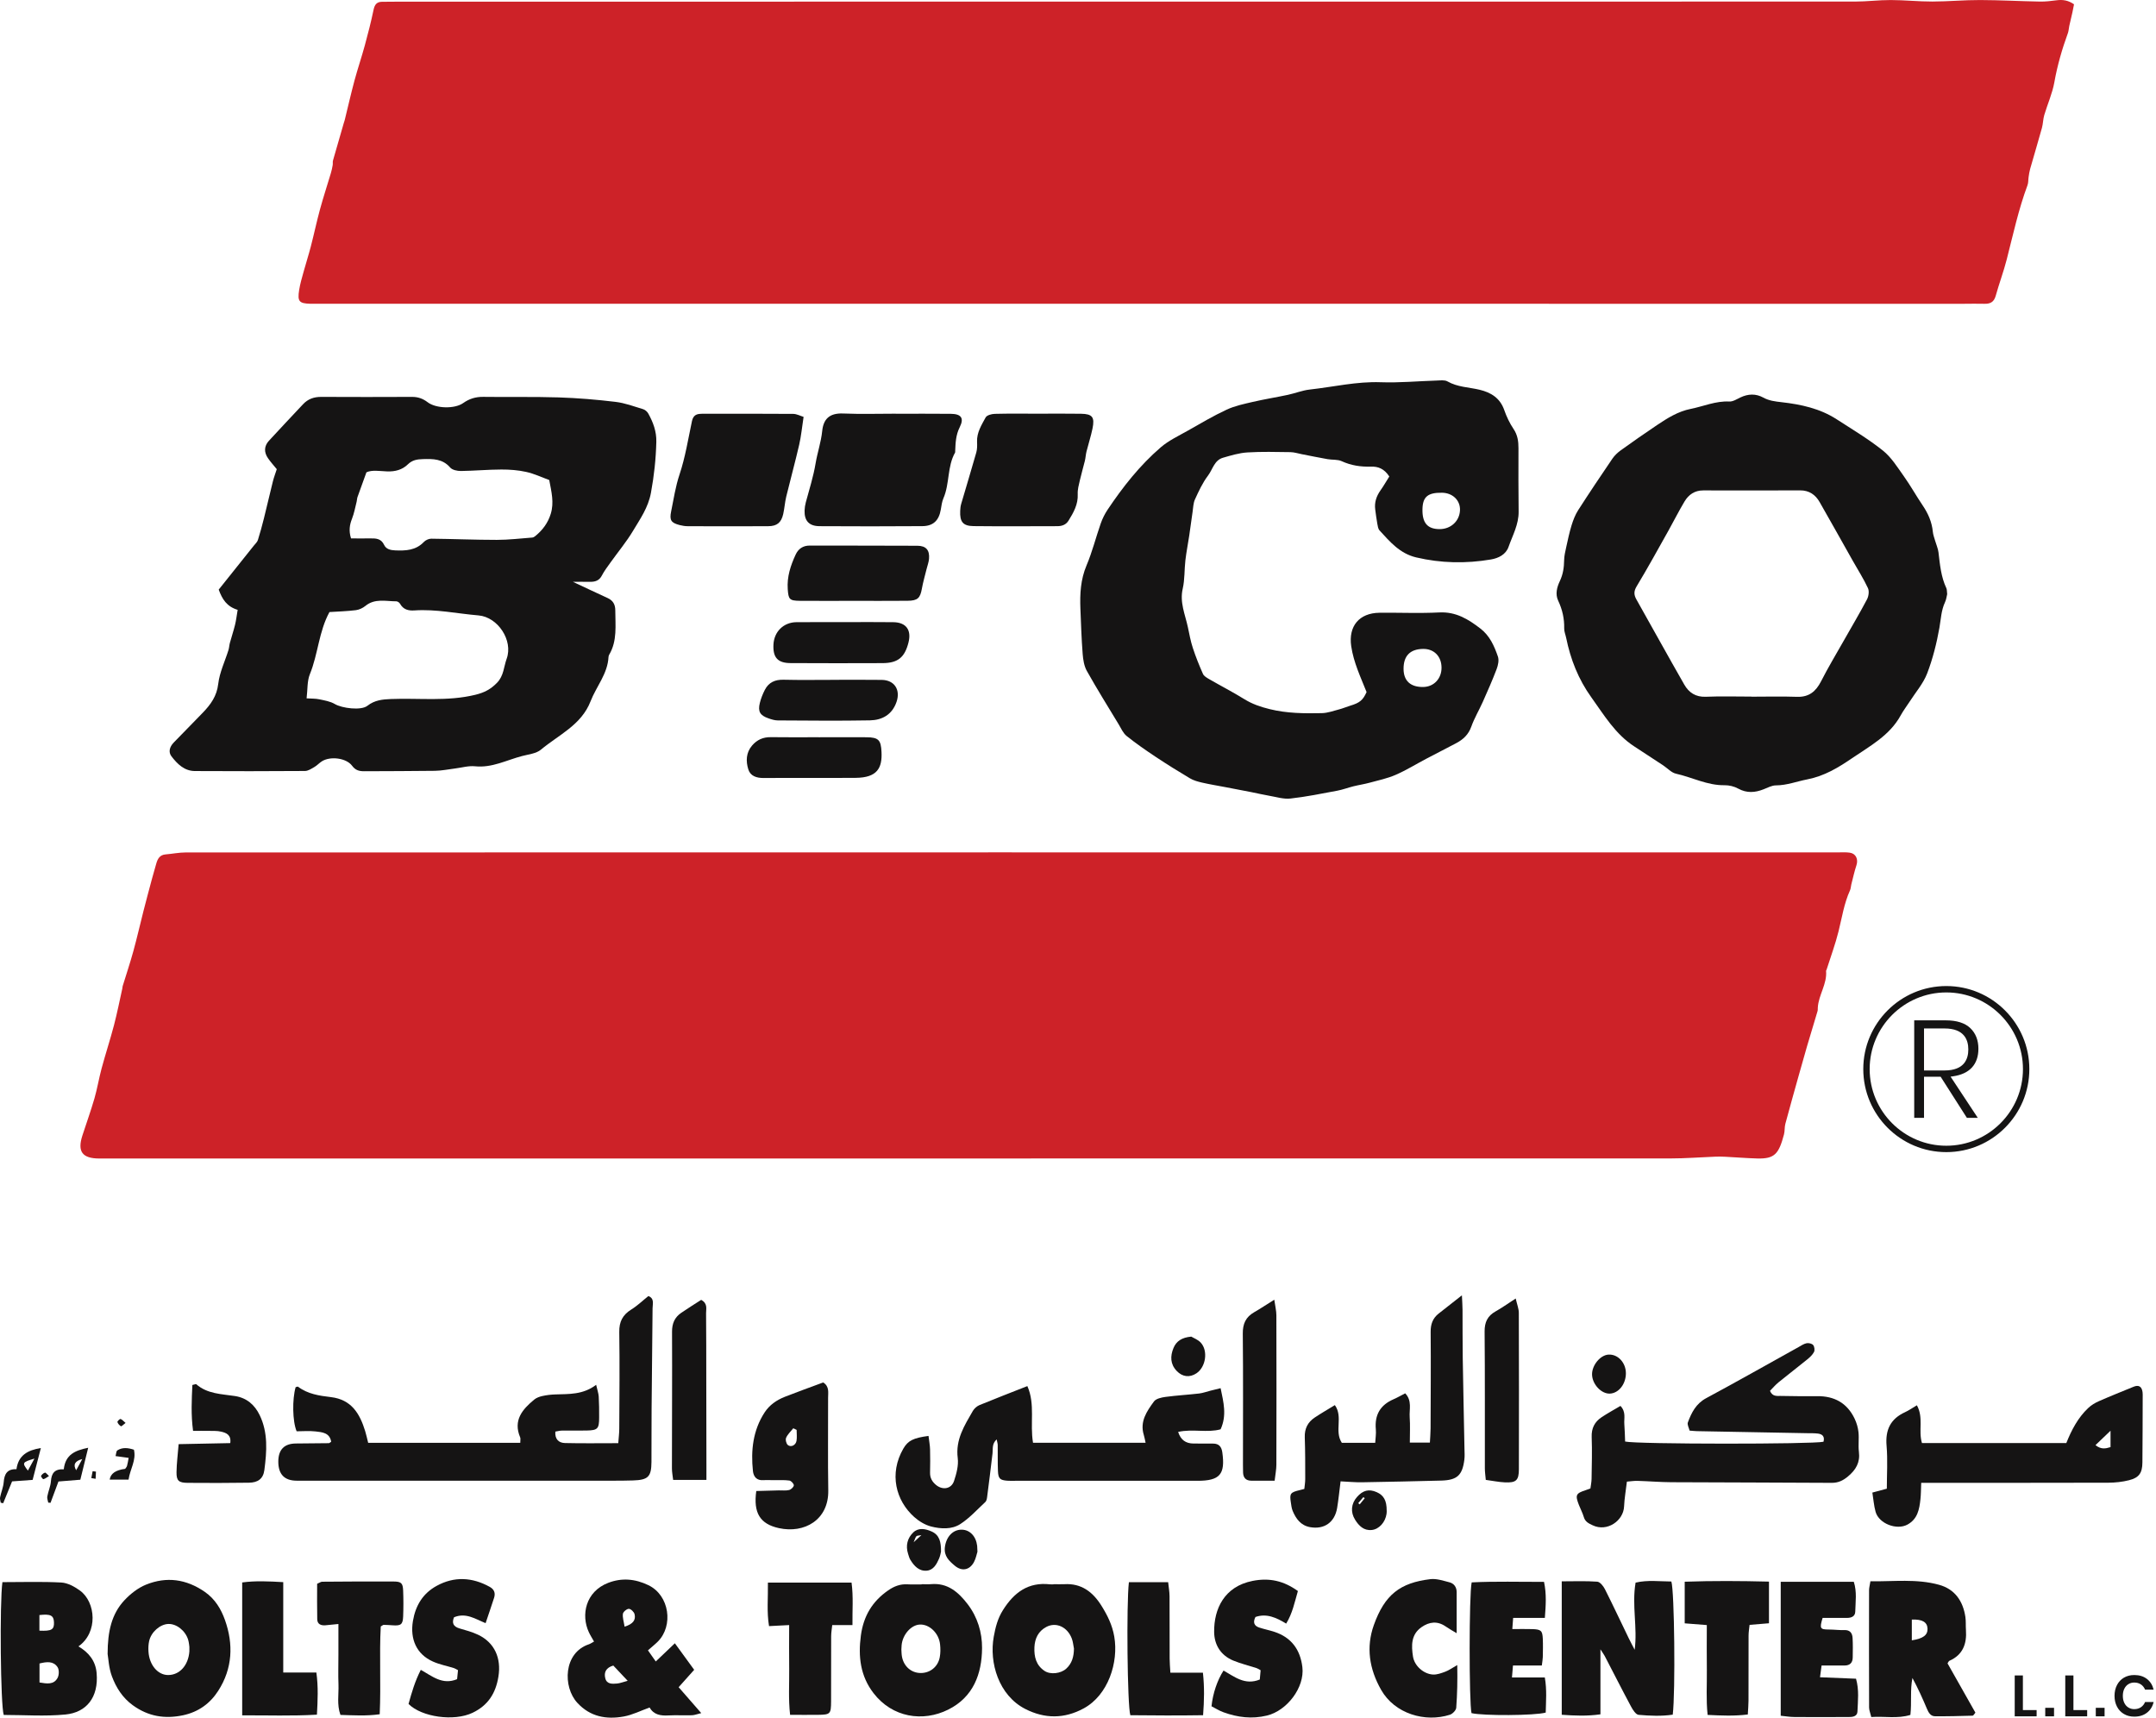 <?xml version="1.0" encoding="UTF-8"?>
<svg xmlns="http://www.w3.org/2000/svg" width="536" height="427" viewBox="0 0 536 427" fill="none">
  <path d="M251.527 211.898C319.99 211.898 388.444 211.898 456.907 211.898C457.899 211.898 458.907 211.827 459.876 211.97C461.393 212.192 462.02 213.59 461.535 215.074C461.019 216.646 460.662 218.274 460.249 219.878C460.13 220.354 460.13 220.878 459.932 221.323C458.455 224.578 457.931 228.087 457.081 231.517C456.279 234.748 455.104 237.892 454.096 241.076C454.064 241.171 453.969 241.259 453.977 241.338C454.271 244.617 452.103 247.333 451.921 250.5C451.905 250.794 451.937 251.112 451.849 251.39C450.984 254.303 450.087 257.201 449.237 260.115C448.523 262.561 447.84 265.014 447.149 267.467C446.037 271.437 444.918 275.399 443.854 279.376C443.624 280.226 443.743 281.163 443.513 282.012C442.219 286.895 441.171 288.102 436.883 287.991C434.216 287.919 431.556 287.697 428.896 287.562C428.102 287.522 427.308 287.514 426.514 287.538C422.759 287.681 419.003 287.983 415.248 287.983C285.08 288.007 154.911 287.999 24.735 287.999C20.456 287.999 19.185 286.3 20.487 282.274C21.48 279.202 22.584 276.153 23.481 273.057C24.187 270.603 24.592 268.071 25.259 265.601C26.228 262.013 27.387 258.48 28.332 254.883C29.126 251.858 29.729 248.778 30.412 245.721C30.451 245.53 30.444 245.324 30.499 245.133C31.388 242.235 32.357 239.353 33.159 236.432C34.072 233.113 34.834 229.746 35.684 226.412C36.367 223.744 37.081 221.077 37.796 218.417C38.129 217.186 38.486 215.964 38.836 214.733C39.177 213.518 39.701 212.518 41.162 212.399C42.829 212.264 44.496 211.914 46.164 211.914C114.626 211.891 183.081 211.891 251.543 211.891L251.527 211.898Z" fill="#CD2228"></path>
  <path d="M515.619 1.073C515.492 1.724 515.381 2.383 515.23 3.034C514.976 4.177 514.69 5.32 514.436 6.471C514.309 7.051 514.301 7.662 514.103 8.21C512.65 12.204 511.475 16.253 510.729 20.453C510.236 23.232 509.03 25.876 508.22 28.607C507.918 29.639 507.926 30.766 507.64 31.806C506.703 35.205 505.679 38.579 504.718 41.969C504.528 42.628 504.433 43.319 504.329 44.002C504.226 44.684 504.29 45.423 504.052 46.05C501.813 52.068 500.471 58.332 498.883 64.525C498.105 67.566 496.985 70.528 496.144 73.56C495.707 75.117 494.762 75.569 493.293 75.521C491.61 75.466 489.919 75.521 488.236 75.521C351.692 75.521 215.148 75.521 78.605 75.513C78.112 75.513 77.612 75.529 77.12 75.513C74.365 75.426 73.92 74.934 74.373 72.084C74.619 70.535 75.072 69.019 75.492 67.502C76.064 65.422 76.731 63.366 77.271 61.278C78.065 58.221 78.716 55.133 79.541 52.092C80.367 49.059 81.352 46.074 82.249 43.065C82.447 42.406 82.59 41.731 82.709 41.056C82.781 40.667 82.678 40.246 82.789 39.873C83.662 36.777 84.567 33.688 85.464 30.6C85.544 30.314 85.663 30.036 85.726 29.75C86.52 26.511 87.259 23.256 88.124 20.032C88.918 17.087 89.903 14.197 90.704 11.259C91.499 8.337 92.253 5.4 92.872 2.43C93.142 1.152 93.658 0.453 94.984 0.445C96.373 0.437 97.763 0.414 99.152 0.414C219.817 0.414 340.49 0.414 461.154 0.39C464.116 0.39 467.085 0.001 470.047 0.009C473.508 0.017 476.97 0.39 480.424 0.382C484.377 0.374 488.339 -0.007 492.293 0.009C497.239 0.025 502.194 0.302 507.14 0.39C508.514 0.414 509.903 0.255 511.277 0.072C512.817 -0.134 514.214 0.072 515.635 1.081L515.619 1.073Z" fill="#CD2228"></path>
  <path d="M59.113 151.614C56.366 150.788 55.255 148.97 54.373 146.572C57.224 143.007 60.169 139.323 63.107 135.639C63.464 135.187 63.948 134.766 64.115 134.242C64.679 132.464 65.163 130.661 65.616 128.859C66.378 125.818 67.069 122.754 67.831 119.713C68.093 118.665 68.482 117.656 68.807 116.632C68.061 115.711 67.267 114.846 66.608 113.885C65.592 112.385 65.655 110.884 66.862 109.566C69.657 106.509 72.515 103.516 75.341 100.491C76.572 99.173 78.065 98.657 79.867 98.665C87.402 98.705 94.944 98.697 102.479 98.665C103.948 98.665 105.162 99.11 106.314 99.991C108.394 101.587 113.038 101.69 115.142 100.205C116.651 99.133 118.255 98.633 120.128 98.657C126.377 98.745 132.625 98.594 138.873 98.792C143.605 98.943 148.337 99.34 153.038 99.904C155.356 100.182 157.619 101.031 159.874 101.714C160.374 101.865 160.906 102.333 161.168 102.802C162.374 104.977 163.232 107.24 163.168 109.836C163.065 114.1 162.613 118.26 161.835 122.484C161.152 126.199 159.167 128.97 157.388 131.948C155.729 134.726 153.625 137.235 151.736 139.887C150.997 140.927 150.211 141.951 149.632 143.071C148.981 144.333 147.972 144.659 146.694 144.635C145.217 144.611 143.74 144.635 142.43 144.635C145.281 145.969 148.171 147.35 151.077 148.676C152.418 149.287 152.966 150.304 152.966 151.741C152.966 155.48 153.498 159.291 151.45 162.753C151.354 162.92 151.291 163.126 151.283 163.317C151.069 167.517 148.242 170.661 146.805 174.368C144.526 180.236 138.881 182.681 134.483 186.357C133.308 187.342 131.418 187.516 129.83 187.937C125.964 188.937 122.343 190.93 118.112 190.494C116.484 190.327 114.793 190.835 113.126 191.041C111.458 191.248 109.799 191.597 108.132 191.621C102.28 191.708 96.429 191.684 90.577 191.724C89.339 191.732 88.394 191.518 87.537 190.366C86.084 188.405 82.106 187.937 80.026 189.255C79.367 189.676 78.819 190.295 78.144 190.684C77.422 191.105 76.604 191.653 75.826 191.661C66.703 191.724 57.581 191.732 48.45 191.677C45.838 191.661 44.099 189.938 42.631 188.024C41.829 186.984 42.123 185.698 43.194 184.587C45.6 182.094 48.045 179.648 50.443 177.147C52.373 175.139 53.905 173.058 54.254 170.01C54.588 167.143 55.929 164.396 56.803 161.586C56.977 161.022 56.993 160.419 57.144 159.847C57.557 158.338 58.057 156.854 58.43 155.337C58.708 154.218 58.835 153.059 59.081 151.63L59.113 151.614ZM76.223 173.606C77.461 173.686 78.446 173.646 79.375 173.844C80.693 174.122 82.114 174.352 83.241 175.019C85.004 176.067 89.775 176.695 91.348 175.448C93.134 174.043 95.079 173.86 97.191 173.773C104.186 173.495 111.212 174.424 118.191 172.717C120.462 172.161 122.01 171.335 123.574 169.724C125.257 167.993 125.241 165.73 125.964 163.753C127.615 159.204 123.773 153.392 118.961 152.987C113.65 152.543 108.394 151.383 103.019 151.749C101.55 151.852 100.272 151.542 99.47 150.113C99.303 149.811 98.858 149.486 98.541 149.486C95.929 149.486 93.205 148.692 90.839 150.629C90.188 151.161 89.291 151.582 88.458 151.685C86.33 151.947 84.178 152.011 81.907 152.154C79.256 157.005 79.081 162.594 77.041 167.588C76.334 169.319 76.493 171.399 76.223 173.59V173.606ZM136.547 119.332C134.674 118.649 132.8 117.752 130.815 117.315C128.814 116.87 126.71 116.712 124.646 116.72C121.295 116.727 117.937 117.045 114.587 117.085C113.681 117.093 112.443 116.839 111.911 116.219C110.029 114.044 107.655 114.06 105.146 114.131C103.717 114.171 102.511 114.346 101.391 115.441C100.01 116.791 98.231 117.267 96.222 117.188C94.388 117.117 92.475 116.767 91.094 117.418C90.26 119.713 89.553 121.634 88.878 123.563C88.751 123.929 88.759 124.341 88.664 124.723C88.299 126.144 88.045 127.605 87.513 128.954C86.909 130.487 86.679 131.948 87.267 133.845C88.87 133.845 90.427 133.869 91.991 133.845C93.428 133.813 94.746 133.853 95.492 135.449C96.008 136.545 97.08 136.767 98.255 136.822C100.883 136.934 103.384 136.822 105.377 134.726C105.805 134.274 106.583 133.917 107.203 133.917C112.641 133.972 118.08 134.21 123.518 134.21C126.464 134.21 129.402 133.853 132.347 133.631C132.617 133.607 132.903 133.408 133.125 133.226C134.904 131.757 136.214 130.026 136.92 127.74C137.786 124.929 137.103 122.301 136.547 119.34V119.332Z" fill="#151414"></path>
  <path d="M345.396 118.458C344.102 116.466 342.562 115.941 340.783 115.997C338.267 116.076 335.885 115.711 333.551 114.647C332.526 114.179 331.224 114.346 330.065 114.147C327.937 113.774 325.825 113.329 323.706 112.924C322.745 112.742 321.776 112.416 320.816 112.4C317.243 112.353 313.662 112.25 310.105 112.472C308.065 112.599 306.032 113.218 304.047 113.79C301.888 114.409 301.483 116.696 300.324 118.228C298.974 120.007 298.013 122.103 297.076 124.151C296.648 125.088 296.64 126.231 296.481 127.287C296.195 129.24 295.949 131.193 295.655 133.138C295.354 135.179 294.941 137.211 294.702 139.26C294.425 141.618 294.56 144.047 294.036 146.334C293.25 149.748 294.631 152.733 295.306 155.869C295.679 157.592 295.981 159.347 296.529 161.014C297.251 163.229 298.124 165.405 299.069 167.532C299.323 168.096 300.046 168.501 300.633 168.842C303.539 170.518 306.524 172.058 309.375 173.821C311.344 175.035 313.376 175.726 315.639 176.282C319.958 177.354 324.277 177.37 328.628 177.282C330.057 177.25 331.486 176.726 332.9 176.353C333.852 176.107 334.765 175.71 335.702 175.424C338.044 174.718 338.822 174.075 339.743 172.05C338.251 168.295 336.52 164.682 335.924 160.641C335.202 155.671 337.886 152.384 342.959 152.328C347.921 152.273 352.891 152.503 357.838 152.249C361.958 152.042 365.023 153.924 368.056 156.266C370.39 158.069 371.486 160.601 372.391 163.205C372.708 164.111 372.438 165.381 372.073 166.342C371.025 169.104 369.826 171.804 368.627 174.503C367.706 176.568 366.531 178.521 365.777 180.641C365.086 182.586 363.8 183.793 362.101 184.706C359.584 186.047 357.044 187.326 354.527 188.652C352.01 189.977 349.572 191.494 346.976 192.621C344.928 193.511 342.689 193.987 340.514 194.574C339.18 194.94 337.806 195.138 336.464 195.472C335.131 195.805 333.828 196.305 332.479 196.559C328.604 197.282 324.73 198.076 320.816 198.512C319.124 198.703 317.33 198.123 315.591 197.83C314.051 197.568 312.535 197.202 311.002 196.901C308.882 196.488 306.763 196.083 304.643 195.678C302.706 195.305 300.76 194.995 298.839 194.551C297.807 194.312 296.727 194.019 295.822 193.479C292.948 191.772 290.106 190.001 287.319 188.151C284.85 186.508 282.404 184.817 280.094 182.967C279.22 182.26 278.712 181.069 278.109 180.061C275.449 175.663 272.726 171.296 270.209 166.81C269.518 165.579 269.272 164.015 269.161 162.57C268.867 158.823 268.748 155.067 268.597 151.304C268.454 147.628 268.645 144.047 270.13 140.538C271.551 137.18 272.44 133.599 273.647 130.145C274.068 128.946 274.647 127.771 275.354 126.715C279.157 121.031 283.381 115.672 288.573 111.202C290.566 109.487 293.059 108.335 295.377 107.017C298.537 105.223 301.681 103.357 304.968 101.833C307.001 100.888 309.272 100.42 311.479 99.904C314.353 99.237 317.275 98.776 320.165 98.157C321.991 97.768 323.761 97.046 325.603 96.839C331.486 96.188 337.266 94.806 343.269 95.021C347.905 95.188 352.566 94.743 357.218 94.6C358.107 94.576 359.155 94.418 359.854 94.814C362.355 96.251 365.166 96.251 367.833 96.887C370.652 97.561 372.923 98.935 373.963 101.92C374.534 103.564 375.304 105.183 376.273 106.628C377.289 108.137 377.512 109.701 377.504 111.416C377.488 116.672 377.48 121.936 377.543 127.192C377.583 130.376 376.043 133.091 375.042 135.941C374.368 137.862 372.534 138.768 370.636 139.085C364.427 140.133 358.258 140.022 352.081 138.569C348.008 137.608 345.547 134.679 342.959 131.852C342.602 131.455 342.514 130.765 342.411 130.193C342.197 129.026 342.054 127.851 341.895 126.676C341.657 124.913 342.173 123.373 343.181 121.936C343.967 120.824 344.65 119.633 345.404 118.434L345.396 118.458ZM353.78 161.316C350.549 161.363 348.913 163.055 348.937 166.31C348.961 169.279 350.692 170.843 353.876 170.78C356.488 170.724 358.401 168.684 358.377 165.96C358.362 163.15 356.496 161.268 353.772 161.316H353.78ZM358.504 122.492C354.987 122.436 353.717 123.492 353.638 126.517C353.55 129.979 354.868 131.535 357.909 131.535C360.704 131.535 362.871 129.518 362.966 126.819C363.054 124.381 361.148 122.531 358.504 122.492Z" fill="#151414"></path>
  <path d="M484.084 147.7C483.957 148.192 483.877 149.002 483.552 149.692C482.607 151.709 482.535 153.869 482.162 156.012C481.479 159.871 480.511 163.745 479.113 167.397C478.145 169.914 476.255 172.082 474.771 174.392C474.024 175.551 473.175 176.655 472.516 177.862C469.769 182.864 464.894 185.444 460.44 188.485C457.018 190.819 453.564 192.923 449.301 193.749C446.712 194.249 444.235 195.233 441.504 195.241C440.48 195.241 439.44 195.829 438.431 196.218C436.304 197.052 434.263 197.21 432.135 196.043C431.143 195.495 429.881 195.186 428.745 195.202C424.466 195.273 420.702 193.233 416.669 192.335C415.502 192.073 414.533 190.962 413.462 190.255C411.072 188.683 408.69 187.111 406.292 185.555C401.584 182.498 398.821 177.814 395.645 173.392C392.382 168.85 390.453 163.92 389.357 158.545C389.198 157.775 388.857 156.997 388.873 156.235C388.929 153.797 388.42 151.542 387.38 149.335C386.602 147.692 387.071 145.969 387.793 144.444C388.587 142.769 388.833 141.078 388.857 139.268C388.873 138.196 389.135 137.124 389.365 136.068C389.77 134.242 390.151 132.4 390.699 130.614C391.104 129.304 391.612 127.97 392.35 126.819C395.121 122.507 397.972 118.252 400.854 114.02C401.402 113.218 402.156 112.512 402.942 111.94C405.903 109.812 408.896 107.724 411.921 105.692C414.533 103.945 417.138 102.286 420.353 101.642C423.537 101.007 426.554 99.642 429.92 99.816C430.817 99.864 431.786 99.229 432.667 98.808C434.589 97.887 436.518 97.816 438.376 98.84C439.813 99.634 441.321 99.8 442.925 99.983C447.744 100.531 452.468 101.547 456.621 104.239C460.511 106.755 464.513 109.137 468.117 112.019C470.213 113.695 471.73 116.172 473.326 118.411C474.985 120.737 476.374 123.254 477.978 125.62C479.344 127.628 480.281 129.748 480.519 132.194C480.59 132.964 480.892 133.718 481.106 134.472C481.376 135.425 481.805 136.346 481.924 137.315C482.281 140.355 482.551 143.396 483.885 146.223C484.044 146.564 483.996 147.001 484.084 147.7ZM435.406 173.177V173.193C439.178 173.193 442.949 173.09 446.712 173.225C449.721 173.336 451.436 171.907 452.738 169.359C454.477 165.945 456.454 162.658 458.344 159.323C460.289 155.885 462.313 152.487 464.155 148.994C464.568 148.216 464.735 146.945 464.386 146.199C463.306 143.889 461.924 141.721 460.662 139.49C457.899 134.599 455.168 129.685 452.373 124.81C451.325 122.976 449.769 121.896 447.538 121.904C439.503 121.936 431.468 121.936 423.434 121.912C421.314 121.912 419.813 122.96 418.797 124.651C417.376 127.017 416.145 129.494 414.795 131.9C412.191 136.545 409.627 141.213 406.88 145.77C406.133 147.009 406.197 147.906 406.832 149.033C410.802 156.084 414.708 163.166 418.726 170.184C419.861 172.177 421.568 173.32 424.093 173.209C427.856 173.05 431.627 173.169 435.398 173.169L435.406 173.177Z" fill="#151414"></path>
  <path d="M222.699 102.857C227.256 102.857 231.814 102.825 236.363 102.873C238.919 102.897 239.753 103.889 238.602 106.184C237.601 108.177 237.554 110.146 237.466 112.202C237.466 112.297 237.49 112.416 237.443 112.496C235.458 116.013 236.125 120.205 234.553 123.841C234.172 124.723 234.052 125.739 233.886 126.7C233.425 129.383 232.028 130.78 229.289 130.796C220.77 130.86 212.259 130.852 203.739 130.804C201.143 130.788 199.944 129.462 200.024 126.914C200.048 126.231 200.159 125.532 200.333 124.873C201.199 121.65 202.215 118.498 202.771 115.155C203.215 112.504 204.121 109.923 204.406 107.152C204.7 104.294 206.09 102.643 209.615 102.794C213.966 102.976 218.324 102.841 222.683 102.841V102.857H222.699Z" fill="#151414"></path>
  <path d="M199.778 103.643C199.365 106.335 199.166 108.486 198.682 110.574C197.689 114.878 196.514 119.133 195.474 123.428C195.125 124.866 195.038 126.366 194.712 127.803C194.22 129.931 193.164 130.804 190.957 130.812C184.319 130.852 177.674 130.828 171.037 130.812C170.354 130.812 169.655 130.709 168.988 130.534C166.813 129.979 166.408 129.304 166.852 127.136C167.48 124.064 167.924 120.983 168.941 117.942C170.37 113.671 171.076 109.153 172.021 104.723C172.267 103.572 172.823 102.968 173.974 102.889C174.173 102.873 174.371 102.857 174.57 102.857C182.104 102.857 189.639 102.825 197.165 102.889C198.079 102.889 198.984 103.397 199.778 103.635V103.643Z" fill="#151414"></path>
  <path d="M258.046 102.841C261.61 102.841 265.183 102.794 268.748 102.857C271.575 102.905 272.194 103.691 271.606 106.533C271.209 108.455 270.59 110.336 270.114 112.242C269.923 113.004 269.891 113.798 269.709 114.56C269.32 116.172 268.835 117.76 268.47 119.371C268.208 120.507 267.875 121.682 267.93 122.825C268.057 125.374 266.898 127.406 265.644 129.431C265.001 130.471 263.984 130.804 262.849 130.804C255.91 130.812 248.979 130.868 242.04 130.788C239.38 130.757 238.594 129.709 238.713 126.993C238.737 126.406 238.8 125.802 238.967 125.239C240.206 120.983 241.508 116.751 242.714 112.488C242.953 111.646 242.945 110.717 242.905 109.836C242.81 107.526 244.017 105.652 245.041 103.77C245.35 103.207 246.541 102.897 247.343 102.881C250.908 102.786 254.473 102.841 258.046 102.841Z" fill="#151414"></path>
  <path d="M211.941 149.367C207.574 149.367 203.215 149.399 198.849 149.359C196.237 149.335 196.014 148.97 195.84 146.461C195.625 143.38 196.546 140.586 197.801 137.878C198.46 136.449 199.611 135.616 201.326 135.624C210.25 135.655 219.174 135.616 228.098 135.671C230.242 135.687 231.147 136.783 230.964 138.911C230.893 139.784 230.551 140.633 230.345 141.499C229.948 143.111 229.479 144.714 229.186 146.35C228.765 148.684 228.146 149.327 225.621 149.351C221.063 149.391 216.498 149.367 211.941 149.367Z" fill="#151414"></path>
  <path d="M207.011 169.001C211.076 169.001 215.141 168.962 219.206 169.017C222.373 169.057 223.914 171.486 222.89 174.48C221.794 177.663 219.325 179.013 216.276 179.077C208.646 179.219 201.008 179.132 193.37 179.092C192.6 179.092 191.806 178.838 191.068 178.584C188.956 177.854 188.376 176.901 188.9 174.757C189.178 173.63 189.623 172.518 190.155 171.478C191.116 169.621 192.696 168.922 194.815 168.977C198.88 169.081 202.945 169.009 207.011 169.009V169.001Z" fill="#151414"></path>
  <path d="M210.179 154.655C214.14 154.655 218.102 154.615 222.064 154.67C225.272 154.71 226.645 156.6 225.859 159.72C224.922 163.428 223.223 164.833 219.404 164.849C211.782 164.881 204.152 164.881 196.531 164.841C193.323 164.825 192.116 163.436 192.291 160.188C192.465 157.005 194.808 154.702 197.999 154.67C202.056 154.639 206.121 154.663 210.179 154.655Z" fill="#151414"></path>
  <path d="M203.525 183.277C207.487 183.277 211.449 183.253 215.41 183.277C218.443 183.3 219.007 183.983 219.15 186.921C219.348 190.891 218.126 193.32 212.743 193.368C205.121 193.431 197.491 193.352 189.869 193.407C188.098 193.423 186.55 192.931 186.034 191.256C185.415 189.255 185.447 187.135 186.955 185.357C188.186 183.912 189.71 183.221 191.647 183.253C195.609 183.316 199.571 183.269 203.533 183.269L203.525 183.277Z" fill="#151414"></path>
  <path d="M485.553 267.562C487.601 267.269 489.181 266.53 490.253 265.363C491.309 264.196 491.849 262.64 491.849 260.711C491.849 258.591 491.174 256.86 489.84 255.59C488.506 254.303 486.45 253.652 483.726 253.652H475.89V277.884H478.328V267.666H482.456L488.982 277.884H491.69L484.933 267.65L485.553 267.562ZM478.328 266.109V255.669H483.441C488.323 255.669 489.34 258.503 489.34 260.893C489.34 263.283 488.323 266.109 483.441 266.109H478.328Z" fill="#151414"></path>
  <path d="M483.869 286.411C472.484 286.411 463.227 277.153 463.227 265.768C463.227 254.383 472.484 245.125 483.869 245.125C495.255 245.125 504.512 254.383 504.512 265.768C504.512 277.153 495.255 286.411 483.869 286.411ZM483.869 246.713C473.365 246.713 464.814 255.264 464.814 265.768C464.814 276.272 473.365 284.823 483.869 284.823C494.373 284.823 502.924 276.272 502.924 265.768C502.924 255.264 494.373 246.713 483.869 246.713Z" fill="#151414"></path>
  <path d="M129.342 358.67C129.342 357.979 129.445 357.616 129.324 357.339C127.518 353.087 129.86 350.365 132.825 347.919C133.369 347.47 134.121 347.202 134.821 347.046C135.867 346.813 136.956 346.683 138.027 346.649C141.45 346.528 144.924 346.752 148.208 344.255C148.511 345.586 148.796 346.372 148.848 347.167C148.952 348.887 148.96 350.624 148.952 352.344C148.952 355.187 148.606 355.559 145.858 355.62C143.809 355.663 141.752 355.62 139.704 355.637C139.186 355.637 138.667 355.792 138.062 355.887C137.915 357.772 138.9 358.696 140.465 358.731C144.76 358.835 149.064 358.765 153.705 358.765C153.809 357.383 153.956 356.242 153.956 355.101C153.99 347.115 154.077 339.121 153.956 331.135C153.912 328.56 154.803 326.866 156.946 325.535C158.467 324.593 159.772 323.322 161.198 322.19C162.745 322.795 162.244 324.143 162.235 325.232C162.175 333.538 162.062 341.843 161.993 350.157C161.959 354.582 161.985 359.007 161.959 363.441C161.933 367.123 161.129 367.918 157.352 368.03C155.84 368.074 154.327 368.091 152.815 368.091C126.472 368.091 100.121 368.091 73.779 368.091C70.725 368.091 69.195 366.515 69.189 363.363C69.189 360.356 70.67 358.849 73.632 358.843C76.328 358.835 79.025 358.809 81.73 358.765C81.903 358.765 82.076 358.567 82.335 358.411C81.972 356.155 80.088 356.034 78.437 355.844C76.847 355.663 75.231 355.81 73.744 355.81C72.698 353.295 72.638 347.841 73.493 344.851C73.692 344.808 73.986 344.644 74.098 344.73C76.51 346.562 79.414 346.977 82.266 347.314C87.391 347.919 89.456 351.437 90.787 355.766C91.064 356.674 91.263 357.616 91.531 358.679H129.333L129.342 358.67Z" fill="#151414"></path>
  <path d="M404.46 368.333C404.209 370.485 403.846 372.49 403.76 374.504C403.604 378.056 399.551 380.882 395.973 379.188C394.936 378.704 394.089 378.306 393.743 377.114C393.441 376.085 392.914 375.126 392.525 374.115C391.565 371.643 391.773 371.228 394.279 370.424C394.582 370.329 394.875 370.208 395.394 370.018C395.489 369.258 395.67 368.428 395.679 367.598C395.731 364.141 395.835 360.684 395.705 357.236C395.627 355.04 396.448 353.459 398.177 352.309C399.672 351.316 401.245 350.46 402.861 349.501C404.296 351.013 403.708 352.595 403.82 354.012C403.941 355.49 403.959 356.976 404.019 358.359C407.044 359.051 450.741 359.042 453.334 358.411C453.671 357.201 453.152 356.527 451.968 356.38C451.113 356.276 450.248 356.294 449.384 356.285C440.214 356.112 431.045 355.948 421.875 355.775C421.348 355.766 420.812 355.697 420.043 355.637C419.878 354.937 419.412 354.142 419.619 353.597C420.527 351.169 421.633 348.939 424.165 347.582C431.857 343.451 439.462 339.13 447.102 334.895C447.759 334.532 448.416 334.065 449.133 333.918C449.652 333.814 450.473 334.005 450.775 334.376C451.095 334.774 451.208 335.664 450.974 336.105C450.594 336.831 449.911 337.444 449.254 337.98C446.912 339.89 444.518 341.714 442.176 343.624C441.372 344.281 440.69 345.093 440.033 345.758C440.655 347.21 441.718 347.012 442.651 347.02C445.676 347.063 448.701 347.124 451.718 347.081C456.013 347.02 459.211 348.766 461.077 352.681C461.579 353.727 461.916 354.902 462.037 356.052C462.201 357.651 461.942 359.301 462.14 360.9C462.477 363.562 461.397 365.386 459.418 367.036C458.182 368.065 457.007 368.635 455.365 368.627C442.09 368.54 428.806 368.54 415.522 368.471C412.722 368.454 409.922 368.22 407.122 368.134C406.284 368.108 405.445 368.246 404.451 368.324L404.46 368.333Z" fill="#151414"></path>
  <path d="M230.84 356.976C230.987 358.23 231.194 359.258 231.22 360.287C231.272 362.231 231.263 364.176 231.22 366.112C231.194 367.417 231.765 368.385 232.733 369.171C234.392 370.511 236.535 370.139 237.192 368.134C237.789 366.328 238.333 364.297 238.1 362.464C237.512 357.875 239.776 354.366 241.859 350.745C242.214 350.14 242.87 349.561 243.519 349.293C247.382 347.703 251.288 346.199 255.411 344.574C257.416 349.086 256.007 353.917 256.819 358.662H284.804C284.631 357.893 284.536 357.288 284.355 356.709C283.326 353.373 285.115 350.823 286.878 348.403C287.397 347.686 288.745 347.4 289.765 347.262C292.539 346.891 295.339 346.735 298.114 346.415C299.056 346.303 299.972 345.957 300.905 345.724C301.7 345.525 302.495 345.335 303.455 345.093C304.198 348.645 305.028 351.86 303.455 355.317C300.136 356.242 296.532 355.153 292.894 355.965C293.542 357.979 294.812 358.852 296.739 358.852C298.356 358.852 299.98 358.861 301.597 358.869C303.04 358.869 303.679 359.647 303.878 361.047C304.647 366.509 303.273 368.117 297.707 368.117C282.592 368.117 267.484 368.117 252.369 368.117C251.72 368.117 251.072 368.151 250.424 368.099C248.609 367.952 248.186 367.59 248.099 365.705C248.004 363.553 248.073 361.393 248.039 359.232C248.039 358.852 247.9 358.472 247.779 357.823C246.552 358.947 246.881 360.183 246.751 361.306C246.327 364.936 245.869 368.557 245.403 372.179C245.351 372.594 245.247 373.121 244.971 373.38C242.931 375.273 241.03 377.399 238.722 378.885C236.596 380.251 233.873 380.095 231.462 379.473C229.967 379.084 228.472 378.177 227.296 377.131C222.716 373.06 220.953 366.362 224.591 360.096C225.758 358.091 227.115 357.46 230.84 356.959V356.976Z" fill="#151414"></path>
  <path d="M477.818 358.74H513.702C515.007 355.464 516.606 352.43 519.138 350.036C519.89 349.319 520.841 348.749 521.8 348.325C524.644 347.072 527.539 345.923 530.417 344.739C531.687 344.211 532.457 344.661 532.655 346.061C532.716 346.484 532.69 346.925 532.69 347.357C532.673 352.759 532.673 358.152 532.621 363.553C532.595 366.189 531.791 367.348 529.285 367.978C527.634 368.393 525.88 368.583 524.177 368.592C509.925 368.635 495.674 368.618 481.422 368.618C480.264 368.618 479.097 368.618 477.628 368.618C477.559 370.182 477.576 371.453 477.438 372.697C477.17 375.204 476.738 377.632 474.206 379.006C471.535 380.458 467.119 378.773 466.289 375.835C465.866 374.322 465.753 372.715 465.485 371.047C466.782 370.692 467.784 370.424 469.081 370.079C469.081 366.518 469.323 362.957 469.02 359.44C468.674 355.481 469.971 352.733 473.601 351.065C474.543 350.633 475.398 350.028 476.556 349.345C478.276 352.456 476.868 355.62 477.818 358.74ZM524.696 355.671C523.278 357.028 522.189 358.065 520.953 359.249C522.336 360.347 523.408 360.148 524.696 359.742V355.671Z" fill="#151414"></path>
  <path d="M363.442 322.009C363.512 323.487 363.589 324.541 363.598 325.587C363.624 329.58 363.589 333.581 363.65 337.574C363.771 345.127 363.935 352.681 364.082 360.235C364.099 361.099 364.16 361.972 364.056 362.827C363.572 366.76 362.25 367.961 358.291 368.065C351.714 368.229 345.137 368.385 338.56 368.488C336.875 368.514 335.19 368.341 333.28 368.255C332.977 370.64 332.77 372.766 332.424 374.867C331.828 378.462 329.192 380.277 325.674 379.637C323.384 379.214 322.209 377.58 321.379 375.627C321.094 374.944 321.016 374.166 320.904 373.415C320.575 371.289 320.817 370.977 323.142 370.433C323.453 370.364 323.756 370.277 324.266 370.139C324.343 369.344 324.49 368.514 324.49 367.685C324.49 364.228 324.499 360.771 324.378 357.313C324.3 355.144 325.13 353.528 326.884 352.37C328.483 351.307 330.151 350.348 331.862 349.302C333.971 352.284 331.664 355.749 333.591 358.679H341.888C341.948 357.573 342.147 356.432 342.043 355.317C341.715 351.73 343.15 349.276 346.442 347.85C347.419 347.426 348.335 346.891 349.346 346.372C351.109 348.213 350.323 350.365 350.461 352.301C350.608 354.323 350.496 356.363 350.496 358.627H355.483C355.543 357.391 355.647 356.242 355.655 355.084C355.681 347.089 355.742 339.095 355.673 331.101C355.655 329.208 356.183 327.721 357.643 326.563C359.398 325.172 361.161 323.798 363.451 322L363.442 322.009Z" fill="#151414"></path>
  <path d="M406.396 410.128C407.131 404.536 405.653 399.074 406.621 393.431C409.629 392.731 412.602 393.137 415.514 393.154C416.283 395.505 416.543 420.594 415.86 426.255C413.103 426.67 410.216 426.549 407.373 426.298C406.69 426.238 405.955 425.097 405.523 424.293C403.276 420.11 401.133 415.867 398.938 411.658C398.748 411.295 398.488 410.958 397.883 410.016V426.169C394.573 426.644 391.531 426.514 388.264 426.281V393.111C391.332 393.111 394.219 392.99 397.088 393.197C397.78 393.249 398.609 394.286 398.998 395.064C401.038 399.109 402.957 403.214 404.936 407.293C405.402 408.253 405.912 409.186 406.396 410.128Z" fill="#151414"></path>
  <path d="M167.775 408.503C169.477 410.837 170.973 412.894 172.58 415.106C171.275 416.567 170.091 417.898 168.717 419.428C170.575 421.554 172.312 423.55 174.335 425.866C173.323 426.108 172.675 426.385 172.01 426.402C170.065 426.463 168.121 426.342 166.185 426.445C164.249 426.558 162.529 426.298 161.5 424.475C159.262 425.279 157.222 426.324 155.062 426.713C150.74 427.491 146.739 426.791 143.533 423.317C139.877 419.358 140.058 410.863 146.419 408.754C146.799 408.624 147.136 408.374 147.681 408.08C147.206 407.224 146.748 406.524 146.402 405.772C144.388 401.486 145.572 395.652 151.216 393.483C154.569 392.195 157.879 392.471 161.189 394.062C166.47 396.594 167.464 404.182 163.531 408.097C162.849 408.78 162.088 409.376 161.086 410.266C161.647 411.062 162.218 411.874 163.03 413.032C164.638 411.494 166.003 410.197 167.792 408.495L167.775 408.503ZM152.478 414.043C150.697 414.562 150.092 415.685 150.481 417.224C150.861 418.71 152.21 418.615 153.368 418.52C154.137 418.46 154.897 418.14 156.047 417.837C154.63 416.334 153.549 415.193 152.469 414.043H152.478ZM155.278 404.381C157.43 403.707 158.095 402.696 157.758 401.278C157.629 400.725 156.851 399.965 156.349 399.947C155.84 399.93 154.941 400.673 154.863 401.174C154.733 402.099 155.079 403.102 155.278 404.381Z" fill="#151414"></path>
  <path d="M26.755 411.131C26.763 405.539 27.757 401.235 30.903 397.847C32.398 396.24 34.299 394.744 36.304 393.932C41.404 391.875 46.304 392.532 50.928 395.738C53.495 397.519 54.981 400.06 55.923 402.713C58.066 408.728 57.825 414.761 54.264 420.309C52.215 423.507 49.32 425.59 45.517 426.402C40.971 427.37 36.875 426.705 33.029 423.922C30.445 422.046 28.863 419.514 27.817 416.705C27.04 414.622 26.953 412.289 26.746 411.122L26.755 411.131ZM47.082 409.411C47.039 409.152 46.995 408.382 46.788 407.665C46.096 405.357 43.858 403.62 41.81 403.707C39.761 403.802 37.575 405.712 37.074 407.976C36.892 408.806 36.858 409.696 36.91 410.552C37.108 413.905 39.226 416.403 41.792 416.403C44.653 416.403 46.814 414.009 47.082 410.543C47.099 410.327 47.082 410.111 47.082 409.411Z" fill="#151414"></path>
  <path d="M484.171 413.499C486.452 417.535 488.777 421.64 491.102 425.754C490.817 426.074 490.618 426.497 490.41 426.506C487.299 426.601 484.188 426.679 481.085 426.653C479.988 426.653 479.469 425.78 479.063 424.821C477.982 422.245 476.833 419.704 475.45 417.137C474.845 420.084 475.295 423.118 474.94 426.316C471.699 427.318 468.519 426.61 465.217 426.843C464.984 425.858 464.673 425.158 464.673 424.458C464.638 414.743 464.647 405.029 464.664 395.315C464.664 394.693 464.854 394.07 465.001 393.102C470.766 393.18 476.479 392.428 482.053 393.967C485.994 395.047 488.025 398.011 488.613 401.97C488.768 403.033 488.673 404.13 488.751 405.202C488.993 408.633 488.008 411.381 484.629 412.868C484.464 412.937 484.387 413.196 484.171 413.499ZM475.295 407.777C478.155 407.337 479.253 406.446 479.201 404.882C479.149 403.266 477.905 402.505 475.295 402.618V407.777Z" fill="#151414"></path>
  <path d="M229.172 393.82C229.924 393.82 230.684 393.88 231.436 393.811C235.611 393.439 238.29 395.816 240.58 398.806C243.026 402.004 244.175 405.833 244.149 409.696C244.106 416.143 241.963 421.891 235.749 424.993C229.431 428.148 221.852 426.973 217.185 420.931C213.883 416.653 213.321 411.813 214.021 406.585C214.67 401.779 216.83 398.115 220.797 395.367C222.292 394.33 223.796 393.751 225.603 393.854C226.787 393.923 227.979 393.872 229.163 393.872V393.828L229.172 393.82ZM224.09 410.05C224.133 410.569 224.116 411.226 224.237 411.848C224.704 414.285 226.562 415.884 228.878 415.901C231.22 415.919 233.182 414.372 233.631 411.978C233.83 410.941 233.822 409.834 233.709 408.78C233.424 405.997 231.065 403.741 228.679 403.854C226.519 403.949 224.41 406.325 224.151 408.961C224.116 409.281 224.116 409.601 224.09 410.05Z" fill="#151414"></path>
  <path d="M261.996 393.82C262.861 393.82 263.725 393.863 264.589 393.82C268.858 393.56 271.71 395.773 273.828 399.169C275.306 401.537 276.524 403.966 277.017 406.844C278.115 413.239 275.522 421.389 269.412 424.7C264.572 427.327 259.715 427.292 254.909 424.846C248.263 421.467 245.895 413.309 247.053 406.887C247.477 404.545 248.03 402.333 249.352 400.25C252.101 395.885 255.627 393.241 261.028 393.854C261.348 393.889 261.676 393.854 261.996 393.854V393.828V393.82ZM267 409.86C266.827 409.031 266.767 408.158 266.473 407.371C265.393 404.45 262.549 403.136 260.086 404.467C258.142 405.522 257.269 407.285 257.165 409.489C257.061 411.883 257.589 413.983 259.689 415.383C261.149 416.359 263.733 416.04 265.064 414.83C266.534 413.499 266.966 411.788 266.992 409.86H267Z" fill="#151414"></path>
  <path d="M0.602 393.31C5.597 393.31 10.428 393.146 15.234 393.405C16.824 393.491 18.544 394.433 19.883 395.41C23.816 398.279 24.438 405.807 19.503 409.281C22.061 410.811 23.755 412.842 24.023 415.919C24.55 421.968 21.474 425.702 16.305 426.212C11.206 426.713 6.012 426.324 0.93 426.324C0.135 423.991 -0.115 398.322 0.602 393.301V393.31ZM9.815 418.252C11.69 418.572 13.384 418.84 14.318 417.111C14.698 416.403 14.732 415.08 14.309 414.441C13.272 412.894 11.613 413.084 9.823 413.533V418.252H9.815ZM9.798 405.375C12.848 405.513 13.488 405.098 13.419 403.292C13.358 401.589 12.572 401.174 9.798 401.494V405.366V405.375Z" fill="#151414"></path>
  <path d="M442.704 393.223H460.87C461.683 395.73 461.285 398.201 461.233 400.639C461.207 401.857 460.239 402.194 459.176 402.203C457.137 402.212 455.088 402.203 453.118 402.203C452.323 404.839 452.487 405.081 454.665 405.09C455.953 405.09 457.24 405.271 458.519 405.228C459.946 405.176 460.499 405.997 460.568 407.19C460.663 408.806 460.628 410.422 460.602 412.047C460.585 413.352 459.902 414.035 458.58 414.035C456.756 414.035 454.924 414.035 452.859 414.035C452.729 415.029 452.625 415.806 452.47 416.956C455.598 417.085 458.442 417.198 461.423 417.319C462.227 420.136 461.881 422.824 461.778 425.486C461.735 426.54 460.827 426.826 459.885 426.834C458.485 426.852 457.076 426.852 455.676 426.852C452.435 426.852 449.203 426.877 445.962 426.834C444.925 426.826 443.888 426.644 442.704 426.523V393.232V393.223Z" fill="#151414"></path>
  <path d="M383.303 414.035H376.139C376.052 415.089 375.983 415.884 375.888 417.008H384.055C384.6 420.128 384.332 422.971 384.28 425.737C381.575 426.506 368.715 426.558 365.828 425.875C365.214 423.222 365.197 396.473 365.871 393.37C371.774 393.076 377.755 393.258 383.856 393.241C384.513 396.317 384.297 399.066 384.064 402.194H376.182C376.104 403.231 376.061 403.897 375.974 404.977C377.798 404.977 379.397 404.934 380.978 404.986C383.13 405.064 383.459 405.375 383.554 407.397C383.623 408.91 383.58 410.422 383.554 411.934C383.545 412.462 383.442 412.98 383.312 414.026L383.303 414.035Z" fill="#151414"></path>
  <path d="M312.123 401.961C311.441 403.292 311.769 404.173 313.048 404.597C314.275 405.003 315.554 405.254 316.782 405.651C321.042 407.034 323.264 410.094 323.782 414.441C324.387 419.505 319.945 425.279 314.967 426.48C311.216 427.387 307.698 426.929 304.189 425.668C303.109 425.279 302.115 424.639 301.19 424.172C301.527 420.949 302.634 417.69 304.181 415.288C306.877 416.792 309.487 419.039 313.195 417.518C313.264 416.792 313.333 415.988 313.402 415.21C312.962 414.968 312.694 414.778 312.4 414.683C310.455 414.052 308.459 413.577 306.583 412.799C303.472 411.502 301.873 408.884 301.847 405.669C301.795 399.965 304.354 394.407 311.38 393.007C315.624 392.16 319.176 393.007 322.667 395.522C321.846 398.348 321.319 401.062 319.755 403.62C317.292 402.117 314.872 401.019 312.123 401.97V401.961Z" fill="#151414"></path>
  <path d="M101.564 423.602C102.334 420.819 103.146 417.976 104.615 415.115C107.485 416.705 109.991 418.944 113.638 417.431C113.707 416.757 113.785 415.962 113.863 415.193C113.396 414.951 113.137 414.769 112.843 414.674C111.097 414.13 109.274 413.793 107.623 413.049C103.526 411.226 101.91 407.449 102.653 402.989C103.31 399.083 105.151 396.101 108.556 394.235C112.938 391.832 117.398 392.074 121.753 394.485C122.868 395.099 123.214 396.024 122.834 397.208C122.177 399.247 121.477 401.27 120.725 403.508C118.158 402.471 115.833 400.811 112.869 402.047C112.307 403.447 112.653 404.364 114.286 404.83C115.833 405.271 117.406 405.703 118.85 406.386C122.989 408.348 124.649 412.246 123.914 416.774C123.249 420.949 121.321 423.956 117.484 425.789C112.878 427.992 104.823 426.869 101.547 423.576L101.564 423.602Z" fill="#151414"></path>
  <path d="M204.661 343.676C206.243 344.678 205.863 346.199 205.871 347.547C205.897 355.205 205.785 362.853 205.915 370.511C206.036 377.857 199.96 381.262 193.668 379.888C188.923 378.859 187.264 376.085 188.016 370.658C189.831 370.606 191.715 370.554 193.608 370.502C194.472 370.476 195.362 370.614 196.183 370.407C196.667 370.286 197.332 369.664 197.35 369.249C197.367 368.843 196.693 368.125 196.244 368.056C194.973 367.883 193.668 367.97 192.372 367.961C191.507 367.961 190.643 367.901 189.788 367.961C188.137 368.082 187.342 367.114 187.186 365.705C186.642 360.563 187.186 355.594 190.081 351.134C191.291 349.267 193.089 348.04 195.12 347.236C198.214 346.018 201.343 344.903 204.661 343.667V343.676ZM198.041 355.455C197.765 355.326 197.497 355.187 197.22 355.058C196.606 355.827 195.829 356.536 195.44 357.409C195.224 357.884 195.466 358.895 195.863 359.224C196.641 359.854 197.816 359.284 198.015 358.212C198.171 357.322 198.05 356.38 198.05 355.464L198.041 355.455Z" fill="#151414"></path>
  <path d="M362.285 413.914C362.362 417.725 362.285 421.139 362.034 424.535C361.991 425.166 361.126 426.056 360.461 426.273C354.29 428.252 346.728 426.031 343.357 420.084C340.393 414.873 339.598 409.471 341.542 404.001C344.248 396.421 348.068 393.474 355.604 392.567C357.134 392.385 358.793 392.955 360.349 393.353C361.489 393.647 362.129 394.554 362.138 395.773C362.155 399.083 362.138 402.393 362.138 406.006C361.152 405.409 360.254 404.917 359.407 404.329C357.35 402.903 355.319 403.162 353.4 404.502C350.773 406.334 350.859 409.091 351.283 411.814C351.637 414.095 353.884 416.135 356.235 416.282C357.246 416.342 358.335 415.936 359.329 415.564C360.21 415.236 360.997 414.657 362.293 413.922L362.285 413.914Z" fill="#151414"></path>
  <path d="M84.132 403.715C82.758 403.854 81.842 403.957 80.917 404.035C79.811 404.13 78.895 403.776 78.869 402.549C78.8 399.567 78.843 396.585 78.843 393.716C79.491 393.439 79.777 393.215 80.07 393.206C85.991 393.163 91.919 393.12 97.84 393.154C99.758 393.163 100.147 393.552 100.225 395.401C100.311 397.553 100.311 399.714 100.225 401.866C100.147 403.862 99.646 404.199 97.546 404.035C96.811 403.975 96.076 403.949 95.342 403.931C95.255 403.931 95.16 404.035 94.659 404.329C94.279 411.321 94.737 418.598 94.4 426.152C91.029 426.627 87.866 426.411 84.634 426.316C83.718 423.732 84.236 421.243 84.15 418.814C84.055 416.342 84.132 413.862 84.132 411.381C84.132 408.936 84.132 406.49 84.132 403.707V403.715Z" fill="#151414"></path>
  <path d="M424.321 403.983C422.169 403.81 420.604 403.689 418.833 403.551V393.206C425.876 392.955 432.704 393.007 439.782 393.18V403.534C438.218 403.664 436.766 403.785 434.96 403.931C434.873 404.796 434.709 405.703 434.709 406.619C434.683 412.012 434.709 417.405 434.692 422.79C434.692 423.844 434.588 424.89 434.519 426.212C431.148 426.627 427.985 426.489 424.528 426.316C424.122 422.47 424.381 418.831 424.338 415.201C424.286 411.554 424.329 407.916 424.329 403.983H424.321Z" fill="#151414"></path>
  <path d="M190.903 393.431H211.705C212.181 396.991 211.878 400.379 211.93 403.983H206.9C206.796 404.969 206.632 405.876 206.632 406.784C206.606 412.168 206.632 417.561 206.615 422.945C206.598 426.1 206.433 426.255 203.365 426.298C201.127 426.324 198.897 426.298 196.425 426.298C195.976 422.306 196.244 418.667 196.201 415.046C196.149 411.407 196.192 407.769 196.192 403.983C194.42 404.078 192.96 404.148 191.188 404.243C190.592 400.647 190.972 397.259 190.911 393.431H190.903Z" fill="#151414"></path>
  <path d="M60.21 426.419V393.388C63.529 392.938 66.769 393.102 70.417 393.31V415.78H78.653C79.154 419.419 78.981 422.677 78.791 426.255C72.569 426.627 66.588 426.394 60.21 426.428V426.419Z" fill="#151414"></path>
  <path d="M280.664 393.318H290.413C290.543 394.554 290.75 395.686 290.759 396.819C290.793 401.987 290.759 407.155 290.785 412.323C290.785 413.369 290.888 414.406 290.966 415.824H299.056C299.453 419.462 299.375 422.72 299.099 426.393C292.885 426.489 286.913 426.454 281.01 426.393C280.267 424.034 280.016 398.634 280.655 393.318H280.664Z" fill="#151414"></path>
  <path d="M47.825 344.298C48.568 344.125 48.724 344.047 48.767 344.09C51.533 346.536 55.05 346.536 58.403 347.046C61.359 347.496 63.321 349.25 64.548 351.774C66.674 356.138 66.329 360.831 65.724 365.446C65.438 367.633 64.108 368.566 61.869 368.592C56.796 368.661 51.714 368.678 46.641 368.627C44.428 368.609 43.858 368.091 43.884 365.991C43.919 363.761 44.204 361.54 44.411 359.007C48.931 358.921 53.08 358.835 57.245 358.748C57.531 356.683 56.243 356.199 55.007 355.905C53.978 355.654 52.864 355.732 51.792 355.706C50.634 355.68 49.467 355.706 47.998 355.706C47.453 351.653 47.661 347.971 47.825 344.298Z" fill="#151414"></path>
  <path d="M376.821 322.804C377.176 324.368 377.591 325.362 377.591 326.364C377.634 339.311 377.642 352.266 377.608 365.213C377.608 368.03 376.916 368.644 374.09 368.506C372.604 368.436 371.117 368.125 369.38 367.892C369.294 366.864 369.147 365.93 369.147 365.005C369.129 353.675 369.19 342.345 369.086 331.014C369.069 328.672 369.821 327.116 371.835 325.993C373.321 325.163 374.721 324.161 376.813 322.804H376.821Z" fill="#151414"></path>
  <path d="M175.623 367.901H167.352C167.239 366.889 167.049 365.965 167.049 365.04C167.049 353.71 167.127 342.379 167.075 331.049C167.067 328.992 167.732 327.479 169.357 326.364C171.025 325.215 172.745 324.161 174.318 323.141C175.994 324.04 175.528 325.371 175.536 326.468C175.588 331.861 175.58 337.263 175.588 342.656C175.597 349.777 175.614 356.899 175.623 364.02C175.623 365.178 175.623 366.345 175.623 367.892V367.901Z" fill="#151414"></path>
  <path d="M316.894 368.091C314.681 368.091 312.875 368.099 311.06 368.091C309.746 368.082 309.098 367.365 309.038 366.086C309.012 365.438 309.012 364.798 309.012 364.15C309.012 353.277 309.081 342.396 308.969 331.524C308.943 329.07 309.721 327.402 311.803 326.209C313.359 325.319 314.846 324.316 316.799 323.098C317.024 324.731 317.317 325.855 317.317 326.978C317.352 339.363 317.352 351.748 317.317 364.132C317.317 365.291 317.075 366.449 316.885 368.099L316.894 368.091Z" fill="#151414"></path>
  <path d="M233.951 385.704C233.865 386.015 233.761 386.767 233.467 387.441C232.854 388.833 232.084 390.311 230.408 390.458C228.489 390.631 227.262 389.3 226.328 387.77C226.052 387.32 225.922 386.776 225.758 386.275C225.101 384.235 225.594 382.342 227.054 380.942C228.334 379.715 230.062 380.026 231.609 380.718C233.588 381.599 233.96 383.345 233.943 385.704H233.951ZM227.141 383.397C227.979 382.619 228.377 382.247 229.068 381.616C228.359 381.763 227.979 381.737 227.824 381.902C227.59 382.152 227.512 382.541 227.141 383.397Z" fill="#151414"></path>
  <path d="M296.16 332.276C296.74 332.63 297.785 333.002 298.477 333.728C300.404 335.75 299.79 339.847 297.448 341.394C295.754 342.517 293.948 342.301 292.531 340.798C290.914 339.095 290.914 337.116 291.735 335.119C292.436 333.4 293.836 332.483 296.16 332.276ZM293.438 334.86C293.49 334.791 293.55 334.73 293.602 334.661C293.559 334.739 293.516 334.817 293.473 334.895C293.421 334.972 293.369 335.042 293.308 335.119C293.352 335.033 293.386 334.947 293.429 334.86H293.438Z" fill="#151414"></path>
  <path d="M344.749 375.549C344.749 375.696 344.749 376.025 344.705 376.344C344.412 378.393 342.865 380.156 341.041 380.346C339.053 380.553 337.835 379.309 336.893 377.805C335.691 375.895 335.907 373.795 337.359 372.144C338.828 370.467 340.332 370.096 342.242 370.934C344.014 371.712 344.757 373.034 344.74 375.549H344.749ZM337.67 373.683C337.791 373.778 337.912 373.881 338.033 373.976C338.448 373.466 338.872 372.957 339.287 372.447C339.174 372.36 339.062 372.265 338.941 372.179C338.517 372.68 338.094 373.181 337.662 373.683H337.67Z" fill="#151414"></path>
  <path d="M395.8 341.766C395.714 339.441 397.831 336.848 399.906 336.744C402.222 336.623 404.192 338.732 404.21 341.359C404.227 344.039 402.447 346.329 400.251 346.441C398.151 346.554 395.887 344.177 395.8 341.766Z" fill="#151414"></path>
  <path d="M243.009 385.713C242.818 386.309 242.628 387.39 242.144 388.306C241.055 390.345 239.111 390.7 237.356 389.213C235.965 388.038 234.651 386.854 234.902 384.659C235.196 382.118 236.838 380.234 239.093 380.268C241.116 380.294 242.646 381.893 242.931 384.296C242.965 384.615 242.965 384.935 243 385.713H243.009ZM237.702 382.187C237.754 382.109 237.806 382.031 237.858 381.953C237.823 382.04 237.78 382.135 237.745 382.221C237.529 382.437 237.304 382.653 237.088 382.878C237.028 382.965 236.967 383.042 236.907 383.129C236.959 383.034 237.002 382.939 237.054 382.844C237.27 382.628 237.495 382.411 237.711 382.187H237.702Z" fill="#151414"></path>
  <path d="M15.856 365.256C16.254 361.592 18.674 360.572 21.923 359.906C21.258 362.629 20.627 365.161 19.97 367.849C18.112 368.004 16.427 368.143 14.534 368.29C13.877 370.061 13.22 371.824 12.563 373.587C12.373 373.57 12.183 373.562 11.993 373.544C11.906 373.034 11.665 372.49 11.76 372.014C11.993 370.744 12.563 369.517 12.658 368.246C12.797 366.31 13.505 365.144 15.873 365.256H15.856ZM20.454 362.715C18.61 363.188 18.106 364.115 18.942 365.498C19.512 364.452 19.979 363.579 20.454 362.715Z" fill="#151414"></path>
  <path d="M10.161 359.958C9.435 362.758 8.795 365.247 8.112 367.892C6.392 368.013 4.811 368.134 3.005 368.264C2.279 370.053 1.535 371.868 0.792 373.691C0.585 373.648 0.386 373.605 0.178 373.562C0.118 373.112 -0.064 372.645 0.023 372.222C0.282 370.951 0.818 369.724 0.922 368.454C1.077 366.466 1.76 365.144 4.094 365.239C4.56 361.799 6.842 360.503 10.161 359.975V359.958ZM8.562 362.603C5.502 363.502 5.442 363.623 6.937 365.584C7.533 364.495 8.052 363.553 8.562 362.603Z" fill="#151414"></path>
  <path d="M31.957 367.823H27.273C27.481 366.325 28.76 365.435 31.11 365.152C31.257 364.936 31.499 364.694 31.577 364.409C31.75 363.813 31.837 363.199 31.983 362.421C30.877 362.274 29.944 362.145 28.725 361.972C28.889 361.419 28.881 360.745 29.175 360.554C30.436 359.759 31.793 359.898 33.297 360.39C33.919 363.035 32.346 365.178 31.957 367.823Z" fill="#151414"></path>
  <path d="M12.183 366.933C11.578 367.296 11.206 367.624 10.783 367.711C10.636 367.736 10.126 367.028 10.204 366.898C10.403 366.544 10.8 366.198 11.189 366.086C11.371 366.034 11.716 366.518 12.183 366.933Z" fill="#151414"></path>
  <path d="M23.859 365.826C23.833 366.423 23.799 367.028 23.773 367.624C23.418 367.564 23.064 367.503 22.701 367.443C22.813 366.872 22.917 366.302 23.029 365.731L23.859 365.835V365.826Z" fill="#151414"></path>
  <path d="M31.214 353.735C30.669 354.142 30.211 354.634 30.073 354.557C29.693 354.34 29.321 353.926 29.192 353.511C29.14 353.338 29.77 352.698 29.961 352.75C30.367 352.863 30.678 353.286 31.214 353.727V353.735Z" fill="#151414"></path>
  <path d="M502.907 425.114H506.321V426.67H500.876V416.506H502.907V425.114Z" fill="#151414"></path>
  <path d="M510.651 424.553V426.67H508.465V424.553H510.651Z" fill="#151414"></path>
  <path d="M515.474 425.114H518.888V426.67H513.443V416.506H515.474V425.114Z" fill="#151414"></path>
  <path d="M523.217 424.553V426.67H521.031V424.553H523.217Z" fill="#151414"></path>
  <path d="M533.753 417.379C534.591 418.027 535.136 418.918 535.412 420.041H533.286C533.061 419.497 532.724 419.065 532.258 418.745C531.791 418.425 531.229 418.27 530.581 418.27C530.045 418.27 529.561 418.408 529.129 418.676C528.697 418.944 528.36 419.324 528.118 419.825C527.876 420.326 527.755 420.905 527.755 421.58C527.755 422.254 527.876 422.824 528.118 423.325C528.36 423.827 528.697 424.207 529.129 424.475C529.561 424.743 530.045 424.881 530.581 424.881C531.238 424.881 531.791 424.725 532.258 424.406C532.724 424.086 533.061 423.654 533.286 423.109H535.412C535.144 424.233 534.591 425.123 533.753 425.771C532.914 426.419 531.869 426.748 530.598 426.748C529.63 426.748 528.775 426.532 528.031 426.091C527.288 425.659 526.709 425.045 526.303 424.259C525.897 423.472 525.689 422.582 525.689 421.58C525.689 420.577 525.897 419.678 526.303 418.892C526.709 418.105 527.288 417.492 528.023 417.06C528.766 416.627 529.622 416.403 530.598 416.403C531.869 416.403 532.914 416.731 533.753 417.379Z" fill="#151414"></path>
</svg>
